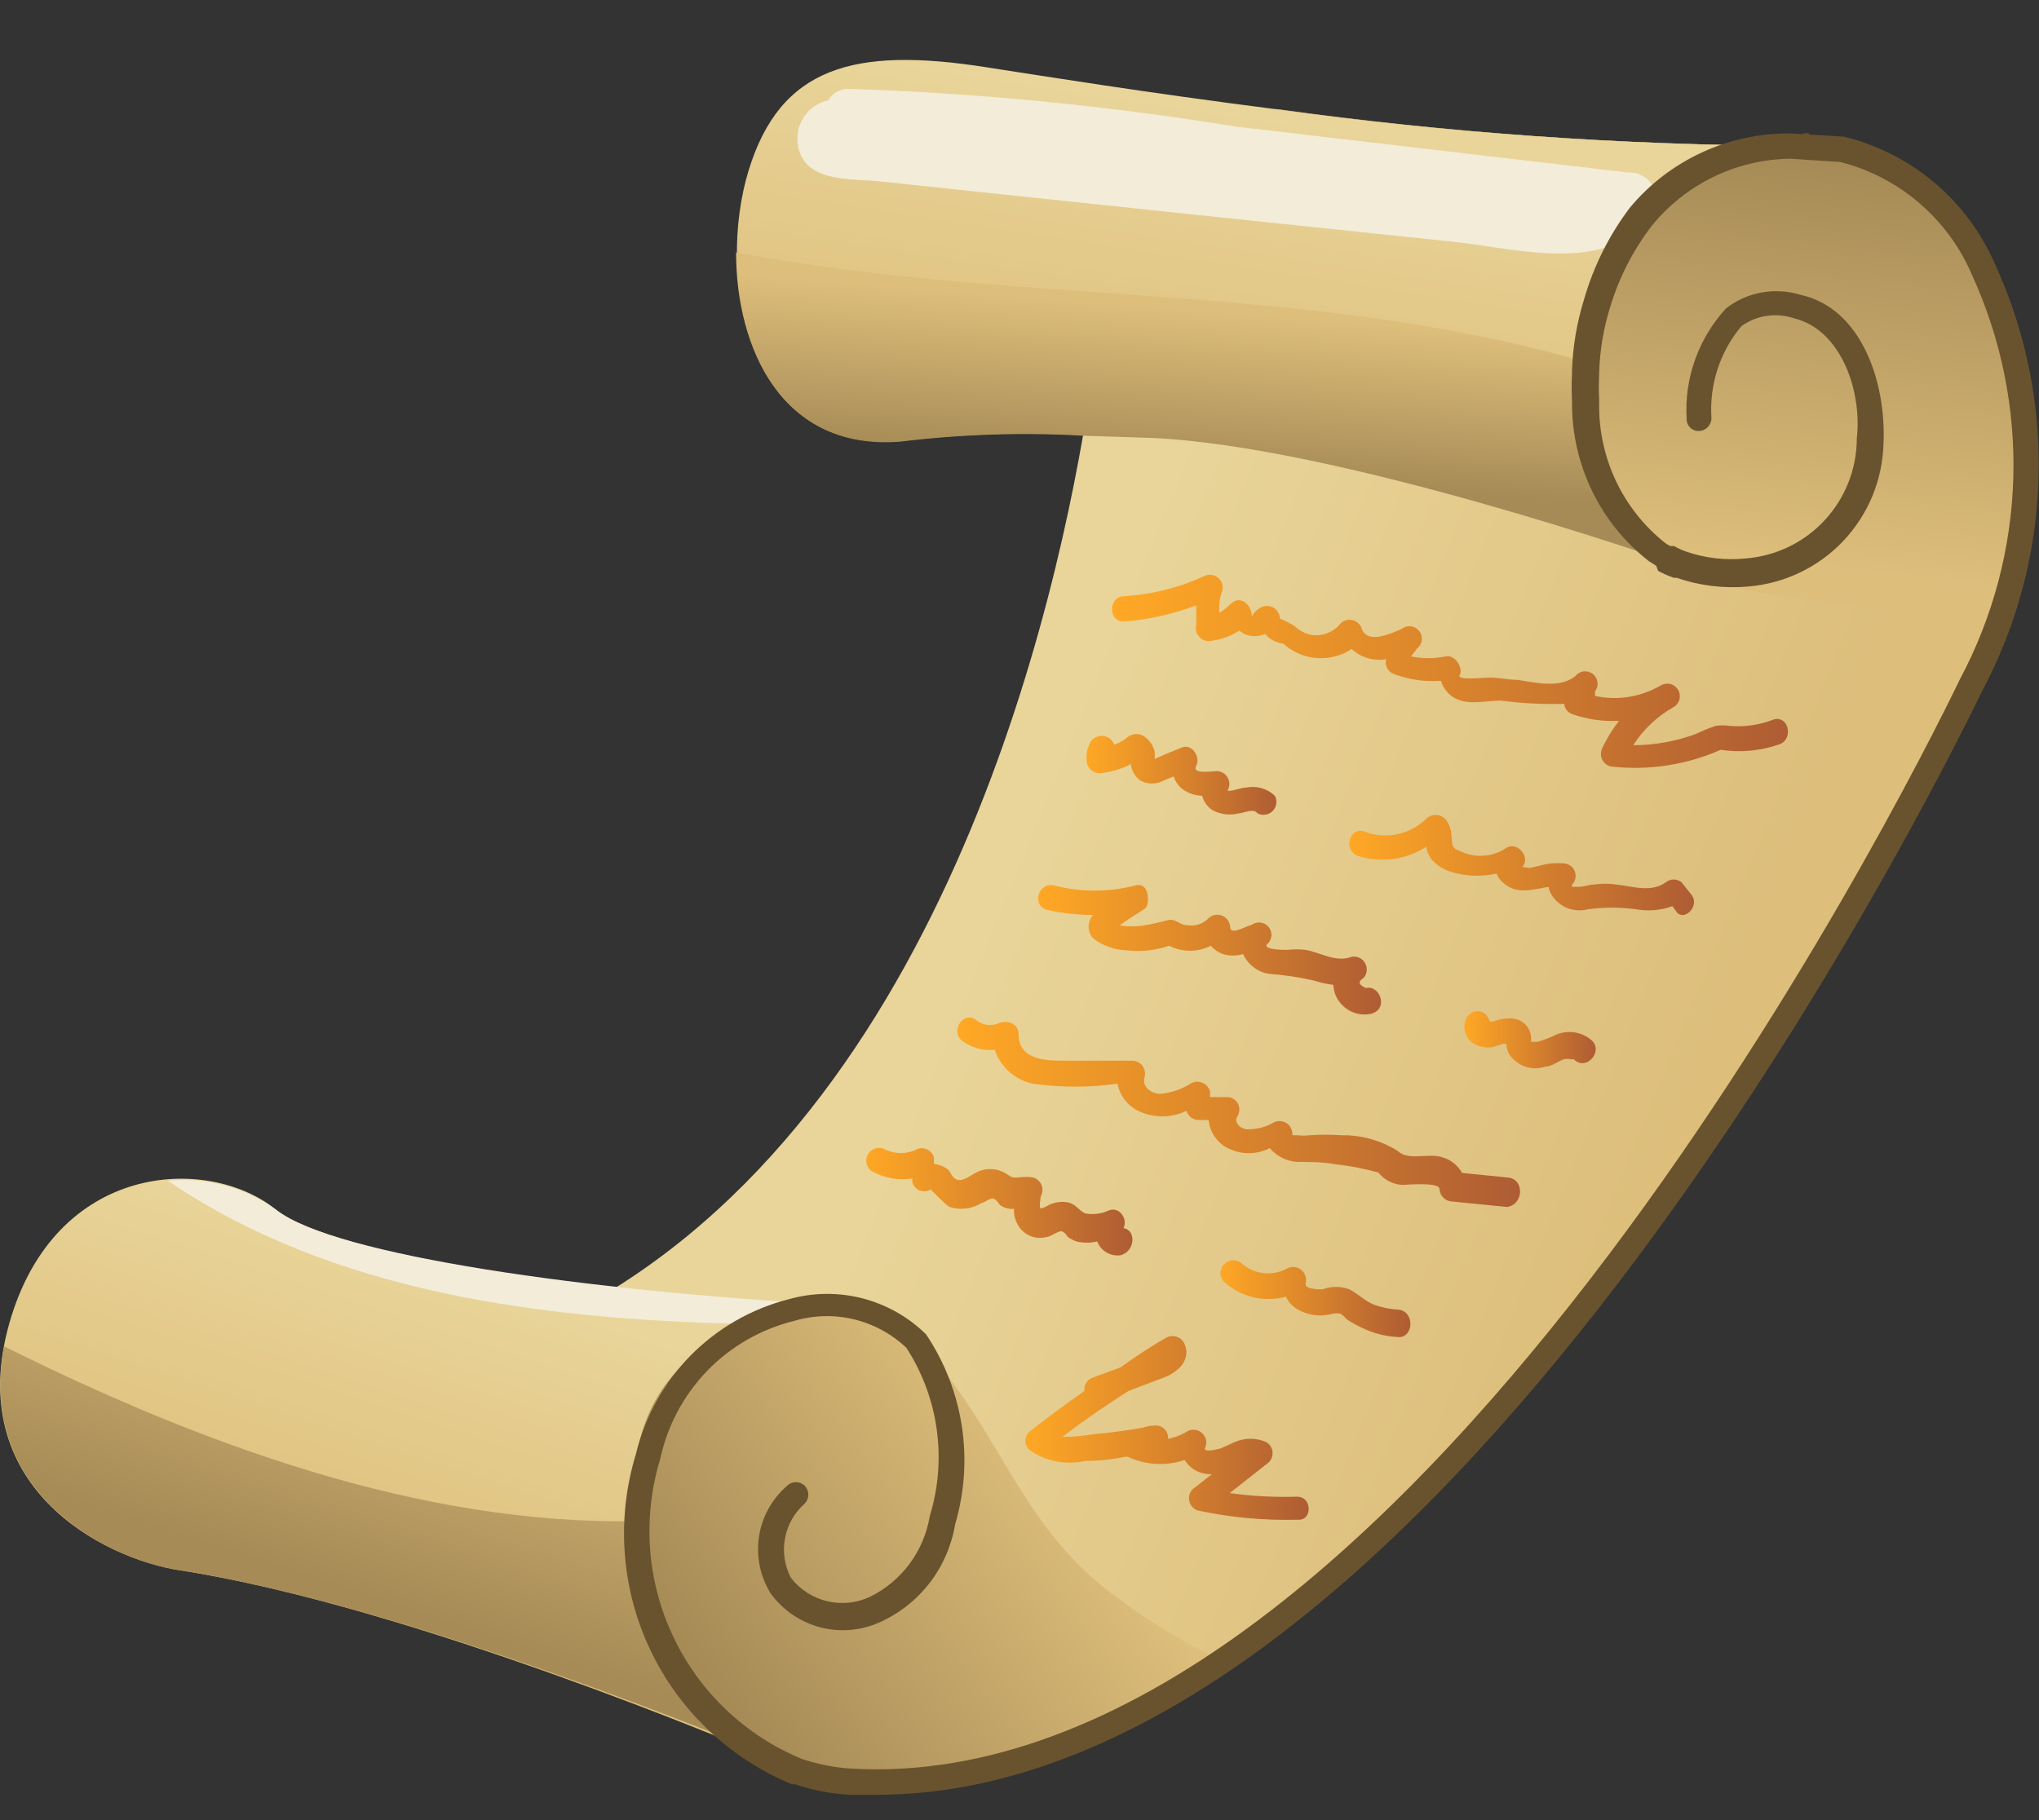 <svg width="28" height="25" viewBox="0 0 28 25" fill="none" xmlns="http://www.w3.org/2000/svg">
<rect x="0" y="0" width="28" height="25" fill="#333333" stroke="none"/>
<path d="M27.065 9.408C25.271 13.148 18.681 24.892 11.669 24.469C11.434 24.437 11.202 24.39 10.974 24.33C7.442 23.338 6.551 18.594 6.551 18.594C12.376 16.616 14.29 9.326 14.872 5.984C15.049 4.948 15.105 4.297 15.105 4.297L17.506 1.498C19.87 1.826 22.253 1.994 24.639 2.003H24.904C25.043 2.003 25.195 2.003 25.346 2.048C27.122 2.338 28.878 5.674 27.065 9.408Z" fill="url(#paint0_linear_450_20721)"/>
<path d="M27.198 9.117C28.783 5.503 27.078 2.326 25.302 2.048C25.151 2.048 24.999 2.01 24.86 2.003H24.639C22.263 1.993 19.891 1.824 17.538 1.498L15.105 4.297C15.105 4.297 15.105 4.341 15.105 4.423C18.176 4.12 20.425 6.16 23.059 7.772C24.26 8.479 26.313 8.005 27.198 9.117Z" fill="url(#paint1_linear_450_20721)"/>
<path d="M15.27 21.892C14.145 21.039 13.842 19.996 13.027 18.916C11.7 17.185 8.984 18.398 7.202 18.6C7.023 18.626 6.84 18.597 6.678 18.518L6.501 18.581C6.501 18.581 7.417 23.326 10.923 24.317C11.152 24.378 11.384 24.424 11.618 24.456C13.462 24.483 15.264 23.899 16.742 22.795C16.222 22.544 15.729 22.242 15.27 21.892Z" fill="url(#paint2_linear_450_20721)"/>
<path d="M24.873 2.18H24.828L24.759 1.833C24.786 1.83 24.814 1.83 24.841 1.833L24.873 2.18Z" fill="#69532E"/>
<path d="M2.47 21.569C1.384 21.399 -0.499 20.407 0.126 18.183C0.752 15.959 2.856 15.858 3.791 16.616C4.58 17.248 8.112 17.753 11.372 17.949C11.372 17.949 8.491 18.031 8.725 20.748C8.958 23.465 10.348 24.058 10.348 24.058C10.348 24.058 5.642 22.056 2.47 21.569Z" fill="url(#paint3_linear_450_20721)"/>
<path d="M10.14 18.183H10.247C10.616 18.035 11.007 17.945 11.403 17.918C8.124 17.735 4.593 17.248 3.791 16.616C3.361 16.307 2.833 16.166 2.306 16.218C4.568 17.76 7.461 18.12 10.14 18.183Z" fill="#F3ECD9"/>
<path d="M8.775 20.893C5.762 20.957 2.723 19.819 0.057 18.493C-0.316 20.483 1.434 21.411 2.47 21.569C5.629 22.056 10.38 24.04 10.38 24.04C10.38 24.04 9.053 23.465 8.775 20.893Z" fill="url(#paint4_linear_450_20721)"/>
<path d="M24.955 2.003H24.866C24.003 2.064 23.183 2.408 22.535 2.983C22.265 3.262 22.057 3.595 21.922 3.959C21.787 4.323 21.729 4.711 21.752 5.099V5.15C21.752 5.244 21.752 5.365 21.752 5.503V5.56C21.718 5.956 21.793 6.354 21.968 6.711C22.142 7.068 22.41 7.372 22.744 7.588L22.883 7.67L23.072 7.759C22.775 7.652 18.366 6.116 15.813 6.009L14.866 5.977C14.033 5.931 13.198 5.959 12.37 6.059C10.222 6.23 9.843 3.772 10.279 2.345C10.715 0.917 11.726 0.639 13.539 0.923C14.316 1.043 15.769 1.277 17.506 1.498C19.87 1.826 22.253 1.994 24.639 2.003H24.986H24.955Z" fill="url(#paint5_linear_450_20721)"/>
<path d="M22.87 7.67L22.744 7.588C22.41 7.372 22.142 7.069 21.967 6.711C21.793 6.354 21.718 5.957 21.752 5.56V5.504C21.752 5.365 21.752 5.245 21.752 5.15V5.099C21.752 5.055 21.752 5.011 21.752 4.967C17.98 3.874 13.975 4.196 10.108 3.469C10.108 4.783 10.74 6.198 12.364 6.066C13.191 5.965 14.026 5.937 14.859 5.984L15.807 6.015C18.334 6.123 22.756 7.658 23.066 7.765L22.87 7.67Z" fill="url(#paint6_linear_450_20721)"/>
<path d="M22.364 2.37L16.963 1.738C15.197 1.449 13.413 1.276 11.624 1.22C11.573 1.225 11.523 1.242 11.479 1.269C11.436 1.297 11.399 1.334 11.372 1.378C11.234 1.408 11.114 1.492 11.037 1.61C10.96 1.728 10.933 1.872 10.961 2.01C11.05 2.509 11.688 2.452 12.067 2.49L16.066 2.913L19.989 3.324C20.81 3.412 22.156 3.798 22.687 2.907C22.72 2.852 22.738 2.789 22.738 2.724C22.738 2.66 22.721 2.596 22.688 2.541C22.655 2.486 22.607 2.441 22.55 2.41C22.493 2.38 22.429 2.366 22.364 2.37Z" fill="#F3ECD9"/>
<path d="M12.041 24.652H11.662C11.409 24.638 11.158 24.589 10.917 24.507H10.873C10.017 24.153 9.323 23.493 8.927 22.656C8.531 21.818 8.461 20.863 8.731 19.977C8.853 19.466 9.112 18.997 9.48 18.622C9.849 18.247 10.313 17.979 10.822 17.848C11.152 17.753 11.502 17.747 11.835 17.831C12.168 17.916 12.473 18.087 12.717 18.328C12.972 18.707 13.139 19.138 13.208 19.589C13.277 20.04 13.245 20.5 13.116 20.938C13.067 21.23 12.948 21.506 12.767 21.741C12.586 21.976 12.35 22.162 12.079 22.283C11.822 22.399 11.533 22.423 11.26 22.351C10.987 22.278 10.748 22.114 10.582 21.885C10.438 21.652 10.381 21.375 10.423 21.104C10.464 20.833 10.602 20.586 10.81 20.407C10.841 20.375 10.885 20.358 10.93 20.358C10.975 20.358 11.018 20.375 11.05 20.407C11.082 20.44 11.1 20.484 11.1 20.53C11.1 20.576 11.082 20.62 11.05 20.653C10.909 20.777 10.814 20.945 10.78 21.129C10.745 21.314 10.774 21.504 10.86 21.671C10.985 21.833 11.162 21.947 11.361 21.994C11.56 22.041 11.769 22.018 11.953 21.93C12.167 21.823 12.352 21.667 12.494 21.475C12.635 21.283 12.729 21.059 12.768 20.824C12.886 20.438 12.919 20.032 12.863 19.632C12.808 19.233 12.665 18.85 12.446 18.512C12.243 18.32 11.993 18.185 11.721 18.12C11.449 18.056 11.165 18.065 10.898 18.145C10.446 18.258 10.034 18.495 9.71 18.83C9.387 19.166 9.163 19.585 9.066 20.041C8.82 20.846 8.883 21.715 9.243 22.476C9.602 23.238 10.233 23.838 11.012 24.16C11.228 24.232 11.453 24.277 11.681 24.292C19.206 24.735 26.143 10.93 26.913 9.332C27.367 8.481 27.618 7.536 27.647 6.571C27.675 5.607 27.48 4.649 27.078 3.772C26.916 3.393 26.668 3.056 26.355 2.788C26.042 2.519 25.671 2.326 25.271 2.225L24.582 2.18C24.218 2.185 23.86 2.27 23.533 2.428C23.205 2.586 22.917 2.815 22.687 3.096C22.429 3.431 22.234 3.81 22.112 4.215C22.021 4.506 21.97 4.807 21.96 5.112V5.15C21.954 5.265 21.954 5.381 21.96 5.497V5.56C21.957 5.924 22.037 6.284 22.193 6.612C22.35 6.941 22.579 7.229 22.864 7.456C22.887 7.474 22.912 7.489 22.939 7.5H22.99C23.042 7.531 23.097 7.557 23.154 7.576C23.418 7.667 23.698 7.7 23.976 7.67C24.39 7.637 24.777 7.449 25.059 7.143C25.341 6.838 25.498 6.437 25.498 6.022C25.574 5.358 25.271 4.524 24.639 4.373C24.518 4.331 24.389 4.32 24.263 4.338C24.136 4.357 24.016 4.406 23.913 4.48C23.618 4.833 23.471 5.285 23.502 5.744C23.502 5.789 23.484 5.833 23.452 5.866C23.42 5.899 23.377 5.919 23.331 5.92C23.309 5.921 23.287 5.918 23.266 5.91C23.246 5.902 23.227 5.89 23.211 5.875C23.195 5.859 23.182 5.841 23.174 5.821C23.165 5.8 23.161 5.778 23.161 5.756C23.144 5.479 23.184 5.201 23.277 4.94C23.371 4.678 23.516 4.438 23.704 4.234C23.848 4.123 24.015 4.049 24.193 4.017C24.372 3.986 24.555 3.997 24.727 4.05C25.561 4.234 25.902 5.244 25.865 6.091C25.852 6.59 25.656 7.067 25.313 7.43C24.97 7.792 24.505 8.015 24.007 8.056C23.674 8.086 23.338 8.045 23.022 7.936H22.984C22.91 7.91 22.838 7.878 22.769 7.841L22.744 7.772L22.643 7.708C22.314 7.452 22.048 7.124 21.866 6.75C21.683 6.375 21.588 5.964 21.587 5.548V5.504C21.581 5.381 21.581 5.259 21.587 5.137V5.099C21.597 4.765 21.653 4.433 21.752 4.114C21.883 3.657 22.097 3.229 22.384 2.85C22.654 2.526 22.994 2.267 23.377 2.091C23.761 1.915 24.179 1.827 24.601 1.833L25.321 1.877C25.775 1.988 26.198 2.202 26.556 2.502C26.914 2.802 27.198 3.181 27.387 3.608C27.815 4.534 28.023 5.546 27.994 6.565C27.966 7.585 27.702 8.583 27.223 9.484C26.459 11.063 19.635 24.652 12.041 24.652Z" fill="#69532E"/>
<path d="M24.342 9.888C24.153 9.96 23.95 9.988 23.748 9.97C23.685 9.961 23.621 9.961 23.559 9.97C23.464 10.003 23.371 10.041 23.281 10.084C23.007 10.184 22.719 10.235 22.428 10.236C22.567 10.018 22.758 9.838 22.984 9.711C23.023 9.688 23.052 9.65 23.063 9.605C23.074 9.561 23.067 9.514 23.044 9.474C23.02 9.435 22.982 9.406 22.938 9.395C22.893 9.384 22.846 9.391 22.807 9.414C22.534 9.574 22.212 9.626 21.903 9.559V9.496C21.931 9.46 21.943 9.415 21.937 9.37C21.931 9.325 21.908 9.284 21.872 9.256C21.836 9.229 21.79 9.216 21.745 9.222C21.7 9.228 21.659 9.252 21.632 9.288C21.417 9.458 21.088 9.376 20.842 9.338C20.716 9.338 20.589 9.307 20.463 9.307C20.337 9.307 19.995 9.351 20.046 9.269C20.096 9.187 19.989 8.985 19.85 9.016C19.694 9.048 19.533 9.048 19.376 9.016L19.458 8.909C19.494 8.881 19.518 8.84 19.524 8.795C19.53 8.75 19.518 8.705 19.49 8.669C19.462 8.633 19.422 8.609 19.377 8.603C19.331 8.597 19.286 8.609 19.25 8.637C19.117 8.694 18.782 8.858 18.7 8.637C18.691 8.608 18.675 8.582 18.654 8.562C18.632 8.541 18.605 8.526 18.576 8.518C18.547 8.511 18.516 8.511 18.487 8.518C18.458 8.526 18.431 8.541 18.41 8.561C18.36 8.626 18.292 8.675 18.214 8.702C18.137 8.729 18.053 8.733 17.974 8.713C17.9 8.691 17.833 8.652 17.778 8.599C17.714 8.559 17.646 8.525 17.576 8.498C17.576 8.467 17.567 8.437 17.551 8.41C17.536 8.384 17.514 8.361 17.487 8.346C17.46 8.331 17.429 8.323 17.398 8.323C17.367 8.323 17.337 8.331 17.31 8.346C17.259 8.373 17.217 8.415 17.19 8.467C17.19 8.309 17.032 8.163 16.9 8.296C16.853 8.343 16.8 8.384 16.742 8.416C16.742 8.315 16.742 8.214 16.786 8.113C16.794 8.079 16.792 8.044 16.781 8.011C16.769 7.979 16.748 7.951 16.721 7.93C16.693 7.909 16.66 7.897 16.626 7.894C16.591 7.892 16.557 7.9 16.527 7.917C16.185 8.074 15.816 8.166 15.44 8.189C15.213 8.189 15.213 8.549 15.44 8.536C15.778 8.51 16.11 8.435 16.426 8.315V8.593C16.42 8.622 16.421 8.652 16.43 8.681C16.439 8.71 16.454 8.736 16.476 8.756C16.497 8.777 16.524 8.792 16.552 8.8C16.581 8.808 16.612 8.808 16.641 8.801C16.775 8.782 16.904 8.735 17.02 8.662L17.083 8.707C17.129 8.727 17.178 8.737 17.228 8.737C17.278 8.737 17.328 8.727 17.374 8.707C17.435 8.782 17.523 8.829 17.62 8.839C17.746 8.955 17.907 9.025 18.078 9.038C18.248 9.052 18.418 9.009 18.561 8.915C18.624 8.973 18.7 9.016 18.782 9.04C18.864 9.064 18.951 9.069 19.035 9.054C19.023 9.098 19.03 9.144 19.052 9.183C19.075 9.222 19.112 9.251 19.155 9.263C19.357 9.337 19.572 9.367 19.787 9.351C19.81 9.423 19.851 9.489 19.907 9.541C20.109 9.711 20.368 9.623 20.608 9.623C20.897 9.661 21.189 9.676 21.48 9.667C21.483 9.7 21.496 9.732 21.517 9.758C21.539 9.784 21.568 9.803 21.6 9.812C21.803 9.882 22.017 9.912 22.232 9.901C22.143 10.016 22.067 10.141 22.004 10.273C21.991 10.3 21.983 10.33 21.984 10.36C21.985 10.39 21.993 10.419 22.008 10.445C22.024 10.471 22.045 10.492 22.071 10.508C22.097 10.523 22.126 10.532 22.156 10.532C22.659 10.583 23.166 10.503 23.628 10.299C23.9 10.34 24.177 10.314 24.437 10.223C24.639 10.147 24.557 9.806 24.342 9.888Z" fill="url(#paint7_linear_450_20721)"/>
<path d="M17.506 10.93C17.455 10.881 17.392 10.845 17.324 10.826C17.256 10.806 17.184 10.803 17.114 10.817C17.045 10.817 16.969 10.855 16.893 10.861H16.855C16.874 10.831 16.883 10.797 16.882 10.762C16.881 10.727 16.869 10.694 16.849 10.665C16.829 10.637 16.8 10.615 16.768 10.603C16.735 10.59 16.7 10.588 16.666 10.595C16.622 10.595 16.363 10.633 16.426 10.52C16.489 10.406 16.375 10.21 16.23 10.267L15.996 10.362L15.857 10.425C15.857 10.393 15.857 10.362 15.857 10.33C15.839 10.242 15.787 10.165 15.712 10.115C15.68 10.094 15.643 10.082 15.605 10.082C15.566 10.082 15.529 10.094 15.497 10.115C15.439 10.165 15.373 10.203 15.301 10.229C15.29 10.197 15.27 10.17 15.244 10.148C15.218 10.127 15.187 10.114 15.154 10.109C15.12 10.105 15.087 10.109 15.056 10.123C15.025 10.136 14.998 10.158 14.979 10.185C14.932 10.263 14.912 10.354 14.922 10.444C14.922 10.49 14.94 10.534 14.972 10.567C15.004 10.6 15.047 10.619 15.093 10.621C15.245 10.609 15.394 10.566 15.529 10.495C15.533 10.54 15.547 10.584 15.57 10.623C15.593 10.662 15.624 10.696 15.662 10.722C15.71 10.748 15.764 10.762 15.819 10.762C15.875 10.762 15.929 10.748 15.977 10.722L16.116 10.665C16.136 10.722 16.168 10.774 16.211 10.817C16.294 10.888 16.399 10.928 16.508 10.93C16.529 11.011 16.578 11.08 16.647 11.126C16.759 11.188 16.89 11.204 17.013 11.171C17.077 11.171 17.216 11.095 17.266 11.171C17.3 11.189 17.338 11.196 17.376 11.19C17.414 11.185 17.449 11.167 17.476 11.14C17.503 11.113 17.521 11.078 17.526 11.04C17.532 11.002 17.525 10.964 17.506 10.93Z" fill="url(#paint8_linear_450_20721)"/>
<path d="M23.211 12.27L23.091 12.118C23.061 12.094 23.023 12.08 22.984 12.08C22.945 12.08 22.907 12.094 22.876 12.118C22.68 12.264 22.421 12.175 22.2 12.15C22.098 12.134 21.993 12.134 21.891 12.15C21.821 12.15 21.752 12.181 21.682 12.181H21.587V12.15C21.611 12.126 21.628 12.095 21.634 12.061C21.64 12.028 21.636 11.993 21.623 11.962C21.609 11.93 21.587 11.904 21.558 11.886C21.529 11.867 21.495 11.858 21.461 11.859C21.353 11.85 21.244 11.861 21.139 11.891L21.006 11.922C20.975 11.922 20.874 11.891 20.848 11.922C20.848 11.922 20.848 11.922 20.886 11.922C21.044 11.802 20.842 11.537 20.678 11.651C20.585 11.712 20.478 11.748 20.367 11.754C20.256 11.761 20.145 11.738 20.046 11.688C19.926 11.651 19.945 11.594 19.932 11.486C19.931 11.412 19.909 11.34 19.869 11.278C19.855 11.255 19.836 11.236 19.813 11.222C19.791 11.207 19.765 11.198 19.739 11.194C19.712 11.191 19.686 11.193 19.66 11.201C19.634 11.209 19.611 11.222 19.591 11.24C19.482 11.35 19.343 11.425 19.192 11.458C19.04 11.49 18.883 11.478 18.738 11.423C18.53 11.347 18.435 11.682 18.65 11.758C18.805 11.806 18.97 11.819 19.131 11.798C19.293 11.776 19.447 11.719 19.585 11.632C19.596 11.699 19.625 11.762 19.667 11.815C19.76 11.911 19.882 11.976 20.014 11.998C20.191 12.039 20.375 12.039 20.551 11.998C20.569 12.044 20.597 12.085 20.634 12.118C20.823 12.295 21.038 12.219 21.265 12.181C21.272 12.222 21.287 12.261 21.309 12.295C21.36 12.375 21.434 12.436 21.521 12.472C21.608 12.507 21.705 12.513 21.796 12.491C22.022 12.459 22.252 12.459 22.478 12.491C22.642 12.518 22.809 12.503 22.965 12.447L23.009 12.504C23.104 12.687 23.375 12.44 23.211 12.27Z" fill="url(#paint9_linear_450_20721)"/>
<path d="M18.757 13.571C18.656 13.527 18.643 13.483 18.726 13.432C18.75 13.405 18.765 13.37 18.768 13.334C18.772 13.297 18.764 13.261 18.746 13.229C18.728 13.197 18.701 13.171 18.668 13.156C18.635 13.14 18.597 13.135 18.561 13.142C18.346 13.224 18.138 13.085 17.93 13.047C17.846 13.037 17.761 13.037 17.677 13.047C17.639 13.047 17.361 13.047 17.392 12.977C17.428 12.95 17.452 12.909 17.458 12.864C17.464 12.819 17.452 12.773 17.424 12.737C17.41 12.719 17.393 12.704 17.374 12.693C17.354 12.682 17.333 12.675 17.311 12.672C17.266 12.666 17.22 12.678 17.184 12.706C17.134 12.706 16.9 12.857 16.893 12.737C16.893 12.703 16.882 12.67 16.863 12.642C16.844 12.614 16.817 12.591 16.786 12.578C16.755 12.565 16.72 12.561 16.686 12.566C16.653 12.572 16.622 12.588 16.596 12.611C16.558 12.652 16.511 12.682 16.457 12.698C16.404 12.715 16.348 12.717 16.293 12.706C16.198 12.706 16.148 12.617 16.047 12.636C15.932 12.668 15.816 12.693 15.699 12.712C15.593 12.729 15.484 12.729 15.377 12.712C15.478 12.63 15.662 12.523 15.725 12.478C15.788 12.434 15.794 12.105 15.592 12.162C15.225 12.257 14.841 12.257 14.474 12.162C14.253 12.112 14.164 12.447 14.379 12.497C14.586 12.544 14.798 12.568 15.011 12.567C14.971 12.611 14.949 12.668 14.949 12.728C14.949 12.787 14.971 12.845 15.011 12.889C15.144 12.99 15.305 13.048 15.472 13.053C15.668 13.076 15.867 13.055 16.053 12.99C16.142 13.035 16.241 13.059 16.341 13.059C16.441 13.059 16.539 13.035 16.628 12.99C16.672 13.042 16.729 13.081 16.792 13.104C16.883 13.132 16.98 13.132 17.07 13.104C17.102 13.174 17.15 13.235 17.21 13.282C17.271 13.33 17.342 13.362 17.418 13.375C17.63 13.391 17.842 13.423 18.05 13.47C18.134 13.498 18.221 13.517 18.309 13.527C18.312 13.589 18.328 13.65 18.357 13.704C18.386 13.759 18.427 13.807 18.476 13.845C18.525 13.883 18.582 13.91 18.642 13.924C18.703 13.937 18.766 13.938 18.827 13.925C19.073 13.862 18.953 13.527 18.757 13.571Z" fill="url(#paint10_linear_450_20721)"/>
<path d="M21.859 14.291C21.792 14.232 21.709 14.194 21.621 14.18C21.532 14.167 21.442 14.179 21.36 14.216C21.28 14.254 21.198 14.285 21.114 14.31H21.025V14.279C21.027 14.242 21.021 14.206 21.009 14.171C20.996 14.137 20.977 14.105 20.953 14.078C20.928 14.051 20.898 14.03 20.865 14.014C20.832 13.999 20.796 13.99 20.76 13.988C20.673 13.984 20.587 13.999 20.507 14.032H20.456C20.449 14 20.434 13.97 20.412 13.946C20.39 13.922 20.361 13.904 20.33 13.893C20.286 13.884 20.239 13.891 20.201 13.915C20.162 13.938 20.134 13.976 20.122 14.02C20.105 14.071 20.104 14.126 20.119 14.178C20.133 14.229 20.163 14.275 20.204 14.31C20.246 14.343 20.296 14.366 20.348 14.378C20.4 14.39 20.454 14.391 20.507 14.38L20.646 14.336H20.684C20.686 14.384 20.699 14.432 20.722 14.475C20.772 14.555 20.848 14.616 20.938 14.648C21.027 14.681 21.125 14.682 21.215 14.652C21.303 14.652 21.385 14.582 21.474 14.55C21.505 14.542 21.537 14.542 21.568 14.55C21.568 14.55 21.606 14.55 21.613 14.55C21.777 14.721 22.023 14.443 21.859 14.291Z" fill="url(#paint11_linear_450_20721)"/>
<path d="M20.709 16.174L20.078 16.111C20.047 16.056 20.006 16.008 19.956 15.97C19.905 15.932 19.848 15.905 19.787 15.89C19.591 15.839 19.338 15.947 19.193 15.808C18.962 15.664 18.695 15.589 18.422 15.593C18.277 15.583 18.132 15.583 17.986 15.593C17.93 15.599 17.873 15.599 17.816 15.593H17.746C17.75 15.562 17.744 15.53 17.731 15.502C17.718 15.473 17.698 15.448 17.672 15.43C17.646 15.412 17.616 15.402 17.585 15.399C17.553 15.396 17.522 15.402 17.494 15.416C17.383 15.481 17.256 15.514 17.127 15.511C17.045 15.511 16.931 15.422 16.995 15.328C17.011 15.301 17.019 15.271 17.019 15.24C17.02 15.21 17.012 15.179 16.996 15.153C16.98 15.126 16.958 15.104 16.931 15.089C16.904 15.075 16.874 15.067 16.843 15.069H16.616V14.986C16.608 14.961 16.594 14.938 16.576 14.918C16.558 14.898 16.536 14.883 16.511 14.872C16.486 14.862 16.46 14.857 16.433 14.858C16.406 14.86 16.38 14.867 16.357 14.879C16.229 14.961 16.084 15.011 15.933 15.024C15.807 15.024 15.674 14.923 15.719 14.79C15.725 14.764 15.726 14.737 15.72 14.711C15.715 14.684 15.704 14.659 15.687 14.638C15.671 14.617 15.65 14.6 15.626 14.588C15.601 14.576 15.575 14.569 15.548 14.569H14.619C14.379 14.569 13.987 14.569 13.987 14.203C13.987 14.058 13.829 14.007 13.722 14.051C13.67 14.076 13.612 14.085 13.554 14.077C13.497 14.069 13.443 14.045 13.4 14.007C13.217 13.881 13.04 14.178 13.223 14.304C13.349 14.394 13.505 14.435 13.659 14.418C13.698 14.535 13.767 14.639 13.859 14.721C13.951 14.803 14.063 14.86 14.183 14.885C14.569 14.939 14.96 14.939 15.346 14.885C15.361 14.965 15.395 15.04 15.444 15.105C15.494 15.169 15.557 15.222 15.63 15.258C15.733 15.308 15.847 15.334 15.962 15.334C16.076 15.334 16.19 15.308 16.293 15.258C16.304 15.294 16.326 15.325 16.355 15.348C16.384 15.37 16.42 15.383 16.458 15.384H16.597C16.604 15.455 16.626 15.523 16.662 15.584C16.698 15.645 16.747 15.698 16.805 15.738C16.898 15.799 17.006 15.833 17.117 15.839C17.228 15.844 17.338 15.82 17.437 15.77C17.528 15.877 17.657 15.945 17.797 15.959C17.974 15.959 18.157 15.959 18.334 15.991C18.535 16.013 18.733 16.051 18.928 16.105C18.967 16.155 19.017 16.196 19.074 16.225C19.13 16.255 19.193 16.272 19.256 16.275C19.326 16.275 19.762 16.231 19.768 16.332C19.77 16.377 19.788 16.419 19.82 16.451C19.852 16.483 19.894 16.501 19.939 16.503L20.697 16.578C20.93 16.541 20.931 16.193 20.709 16.174Z" fill="url(#paint12_linear_450_20721)"/>
<path d="M15.428 16.869C15.491 16.749 15.377 16.572 15.232 16.623C15.13 16.672 15.015 16.687 14.903 16.667C14.815 16.629 14.771 16.534 14.663 16.515C14.578 16.5 14.49 16.511 14.411 16.547C14.411 16.547 14.316 16.604 14.291 16.597C14.265 16.591 14.291 16.458 14.291 16.433C14.304 16.41 14.312 16.384 14.315 16.358C14.317 16.331 14.313 16.304 14.303 16.279C14.293 16.254 14.278 16.232 14.258 16.213C14.239 16.195 14.215 16.182 14.19 16.174C14.121 16.161 14.05 16.161 13.981 16.174C13.88 16.174 13.905 16.174 13.829 16.13C13.77 16.089 13.7 16.064 13.628 16.059C13.556 16.053 13.484 16.067 13.419 16.098C13.349 16.13 13.236 16.225 13.153 16.206C13.071 16.187 13.059 16.098 13.014 16.06C12.958 16.02 12.893 15.994 12.825 15.985V15.896C12.812 15.852 12.782 15.815 12.742 15.793C12.702 15.77 12.655 15.764 12.61 15.776C12.537 15.816 12.454 15.838 12.37 15.838C12.286 15.838 12.204 15.816 12.13 15.776C12.091 15.763 12.048 15.763 12.01 15.778C11.971 15.793 11.939 15.821 11.918 15.857C11.898 15.893 11.891 15.935 11.899 15.975C11.906 16.016 11.928 16.053 11.959 16.079C12.131 16.18 12.332 16.218 12.528 16.187V16.237C12.535 16.263 12.548 16.286 12.565 16.306C12.583 16.326 12.605 16.341 12.629 16.351C12.654 16.36 12.68 16.364 12.706 16.362C12.733 16.36 12.758 16.352 12.781 16.338C12.781 16.338 12.995 16.559 13.04 16.578C13.113 16.602 13.191 16.609 13.267 16.599C13.344 16.59 13.417 16.563 13.482 16.521C13.526 16.521 13.596 16.446 13.646 16.465C13.697 16.484 13.716 16.553 13.754 16.566C13.805 16.597 13.865 16.61 13.924 16.604C13.92 16.679 13.937 16.753 13.975 16.819C14.012 16.889 14.073 16.945 14.147 16.976C14.22 17.007 14.302 17.011 14.379 16.989C14.423 16.989 14.537 16.901 14.581 16.913C14.626 16.926 14.651 16.976 14.663 16.989C14.7 17.016 14.74 17.038 14.783 17.052C14.877 17.074 14.974 17.074 15.068 17.052C15.091 17.115 15.135 17.168 15.193 17.202C15.25 17.236 15.317 17.25 15.384 17.242C15.592 17.191 15.605 16.894 15.428 16.869Z" fill="url(#paint13_linear_450_20721)"/>
<path d="M19.193 17.987C19.074 17.98 18.957 17.955 18.846 17.911C18.732 17.861 18.643 17.766 18.53 17.709C18.412 17.665 18.281 17.665 18.163 17.709C18.106 17.709 17.898 17.709 17.93 17.621C17.938 17.587 17.936 17.552 17.924 17.52C17.913 17.487 17.892 17.459 17.864 17.438C17.837 17.417 17.804 17.405 17.769 17.402C17.735 17.4 17.701 17.408 17.671 17.425C17.57 17.48 17.455 17.501 17.341 17.486C17.228 17.471 17.122 17.421 17.039 17.343C17.005 17.319 16.963 17.308 16.922 17.311C16.88 17.315 16.841 17.333 16.812 17.363C16.783 17.392 16.765 17.431 16.761 17.472C16.757 17.514 16.768 17.555 16.792 17.589C16.905 17.698 17.044 17.776 17.196 17.815C17.347 17.854 17.507 17.852 17.658 17.81C17.688 17.874 17.733 17.928 17.791 17.968C17.866 18.016 17.95 18.048 18.038 18.061C18.126 18.074 18.216 18.068 18.302 18.044C18.338 18.038 18.374 18.038 18.41 18.044C18.44 18.066 18.468 18.091 18.492 18.12C18.56 18.166 18.632 18.206 18.707 18.24C18.868 18.318 19.045 18.361 19.225 18.366C19.421 18.347 19.421 18 19.193 17.987Z" fill="url(#paint14_linear_450_20721)"/>
<path d="M17.803 20.558C17.497 20.567 17.191 20.55 16.887 20.508L17.424 20.085C17.443 20.065 17.458 20.042 17.466 20.016C17.475 19.991 17.477 19.963 17.474 19.936C17.47 19.91 17.46 19.884 17.445 19.861C17.43 19.839 17.41 19.82 17.386 19.807C17.319 19.777 17.245 19.762 17.172 19.762C17.098 19.762 17.024 19.777 16.957 19.807L16.761 19.895C16.761 19.895 16.527 19.958 16.546 19.895C16.563 19.862 16.569 19.825 16.563 19.788C16.558 19.752 16.541 19.718 16.515 19.691C16.489 19.665 16.456 19.647 16.42 19.641C16.383 19.634 16.346 19.639 16.312 19.655C16.23 19.708 16.137 19.744 16.041 19.762C16.042 19.739 16.039 19.715 16.031 19.693C16.024 19.671 16.011 19.651 15.995 19.634C15.979 19.616 15.96 19.603 15.938 19.593C15.917 19.584 15.893 19.579 15.87 19.579C15.808 19.58 15.746 19.591 15.687 19.611C15.466 19.649 15.245 19.68 15.017 19.699C14.875 19.724 14.732 19.736 14.588 19.737C14.884 19.51 15.188 19.301 15.497 19.105L15.996 18.916C16.199 18.834 16.369 18.657 16.255 18.436C16.231 18.397 16.192 18.369 16.148 18.357C16.103 18.346 16.056 18.351 16.015 18.373C15.794 18.499 15.579 18.644 15.384 18.783L15.005 18.922C14.967 18.935 14.936 18.96 14.915 18.994C14.894 19.027 14.886 19.067 14.891 19.105C14.632 19.289 14.379 19.472 14.133 19.668C14.116 19.684 14.103 19.703 14.094 19.724C14.085 19.745 14.08 19.768 14.08 19.791C14.08 19.814 14.085 19.837 14.094 19.858C14.103 19.879 14.116 19.898 14.133 19.914C14.243 19.992 14.369 20.046 14.502 20.072C14.635 20.098 14.771 20.096 14.903 20.066C15.089 20.066 15.272 20.047 15.453 20.009H15.485C15.73 20.124 16.011 20.14 16.268 20.053C16.312 20.127 16.379 20.184 16.458 20.217C16.516 20.24 16.578 20.251 16.641 20.249L16.375 20.457C16.355 20.479 16.34 20.506 16.332 20.535C16.325 20.564 16.325 20.595 16.333 20.624C16.34 20.653 16.355 20.68 16.376 20.701C16.397 20.723 16.423 20.739 16.451 20.748C16.902 20.844 17.362 20.886 17.822 20.874C18.024 20.893 18.024 20.546 17.803 20.558Z" fill="url(#paint15_linear_450_20721)"/>
<defs>
<linearGradient id="paint0_linear_450_20721" x1="13.772" y1="11.379" x2="23.11" y2="15.226" gradientUnits="userSpaceOnUse">
<stop stop-color="#E9D59A"/>
<stop offset="1" stop-color="#DDBE7B"/>
</linearGradient>
<linearGradient id="paint1_linear_450_20721" x1="21.853" y1="1.883" x2="21.253" y2="7.392" gradientUnits="userSpaceOnUse">
<stop stop-color="#A68B56"/>
<stop offset="0.29" stop-color="#B79A61"/>
<stop offset="1" stop-color="#DDBE7B"/>
</linearGradient>
<linearGradient id="paint2_linear_450_20721" x1="9.293" y1="22.448" x2="13.747" y2="19.124" gradientUnits="userSpaceOnUse">
<stop stop-color="#A68B56"/>
<stop offset="0.29" stop-color="#B79A61"/>
<stop offset="1" stop-color="#DDBE7B"/>
</linearGradient>
<linearGradient id="paint3_linear_450_20721" x1="4.985" y1="21.91" x2="6.457" y2="17.438" gradientUnits="userSpaceOnUse">
<stop stop-color="#DDBE7B"/>
<stop offset="1" stop-color="#E9D59A"/>
</linearGradient>
<linearGradient id="paint4_linear_450_20721" x1="5.004" y1="21.917" x2="6.476" y2="17.444" gradientUnits="userSpaceOnUse">
<stop stop-color="#A68B56"/>
<stop offset="0.29" stop-color="#B79A61"/>
<stop offset="1" stop-color="#DDBE7B"/>
</linearGradient>
<linearGradient id="paint5_linear_450_20721" x1="17.702" y1="1.53" x2="16.963" y2="6.281" gradientUnits="userSpaceOnUse">
<stop stop-color="#E9D59A"/>
<stop offset="1" stop-color="#DDBE7B"/>
</linearGradient>
<linearGradient id="paint6_linear_450_20721" x1="16.533" y1="6.489" x2="16.704" y2="4.278" gradientUnits="userSpaceOnUse">
<stop stop-color="#A68B56"/>
<stop offset="0.29" stop-color="#B79A61"/>
<stop offset="1" stop-color="#DDBE7B"/>
</linearGradient>
<linearGradient id="paint7_linear_450_20721" x1="15.295" y1="9.218" x2="24.557" y2="9.218" gradientUnits="userSpaceOnUse">
<stop stop-color="#FFA825"/>
<stop offset="0.5" stop-color="#D9842C"/>
<stop offset="1" stop-color="#AE5C34"/>
</linearGradient>
<linearGradient id="paint8_linear_450_20721" x1="14.91" y1="10.64" x2="17.557" y2="10.64" gradientUnits="userSpaceOnUse">
<stop stop-color="#FFA825"/>
<stop offset="0.5" stop-color="#D9842C"/>
<stop offset="1" stop-color="#AE5C34"/>
</linearGradient>
<linearGradient id="paint9_linear_450_20721" x1="18.498" y1="11.859" x2="23.249" y2="11.859" gradientUnits="userSpaceOnUse">
<stop stop-color="#FFA825"/>
<stop offset="0.5" stop-color="#D9842C"/>
<stop offset="1" stop-color="#AE5C34"/>
</linearGradient>
<linearGradient id="paint10_linear_450_20721" x1="14.253" y1="13.009" x2="18.978" y2="13.009" gradientUnits="userSpaceOnUse">
<stop stop-color="#FFA825"/>
<stop offset="0.5" stop-color="#D9842C"/>
<stop offset="1" stop-color="#AE5C34"/>
</linearGradient>
<linearGradient id="paint11_linear_450_20721" x1="20.103" y1="14.279" x2="21.916" y2="14.279" gradientUnits="userSpaceOnUse">
<stop stop-color="#FFA825"/>
<stop offset="0.5" stop-color="#D9842C"/>
<stop offset="1" stop-color="#AE5C34"/>
</linearGradient>
<linearGradient id="paint12_linear_450_20721" x1="13.153" y1="15.214" x2="20.874" y2="15.214" gradientUnits="userSpaceOnUse">
<stop stop-color="#FFA825"/>
<stop offset="0.5" stop-color="#D9842C"/>
<stop offset="1" stop-color="#AE5C34"/>
</linearGradient>
<linearGradient id="paint13_linear_450_20721" x1="11.852" y1="16.452" x2="15.554" y2="16.452" gradientUnits="userSpaceOnUse">
<stop stop-color="#FFA825"/>
<stop offset="0.5" stop-color="#D9842C"/>
<stop offset="1" stop-color="#AE5C34"/>
</linearGradient>
<linearGradient id="paint14_linear_450_20721" x1="16.71" y1="17.81" x2="19.364" y2="17.81" gradientUnits="userSpaceOnUse">
<stop stop-color="#FFA825"/>
<stop offset="0.5" stop-color="#D9842C"/>
<stop offset="1" stop-color="#AE5C34"/>
</linearGradient>
<linearGradient id="paint15_linear_450_20721" x1="14.063" y1="19.63" x2="17.968" y2="19.63" gradientUnits="userSpaceOnUse">
<stop stop-color="#FFA825"/>
<stop offset="0.5" stop-color="#D9842C"/>
<stop offset="1" stop-color="#AE5C34"/>
</linearGradient>
</defs>
</svg>
